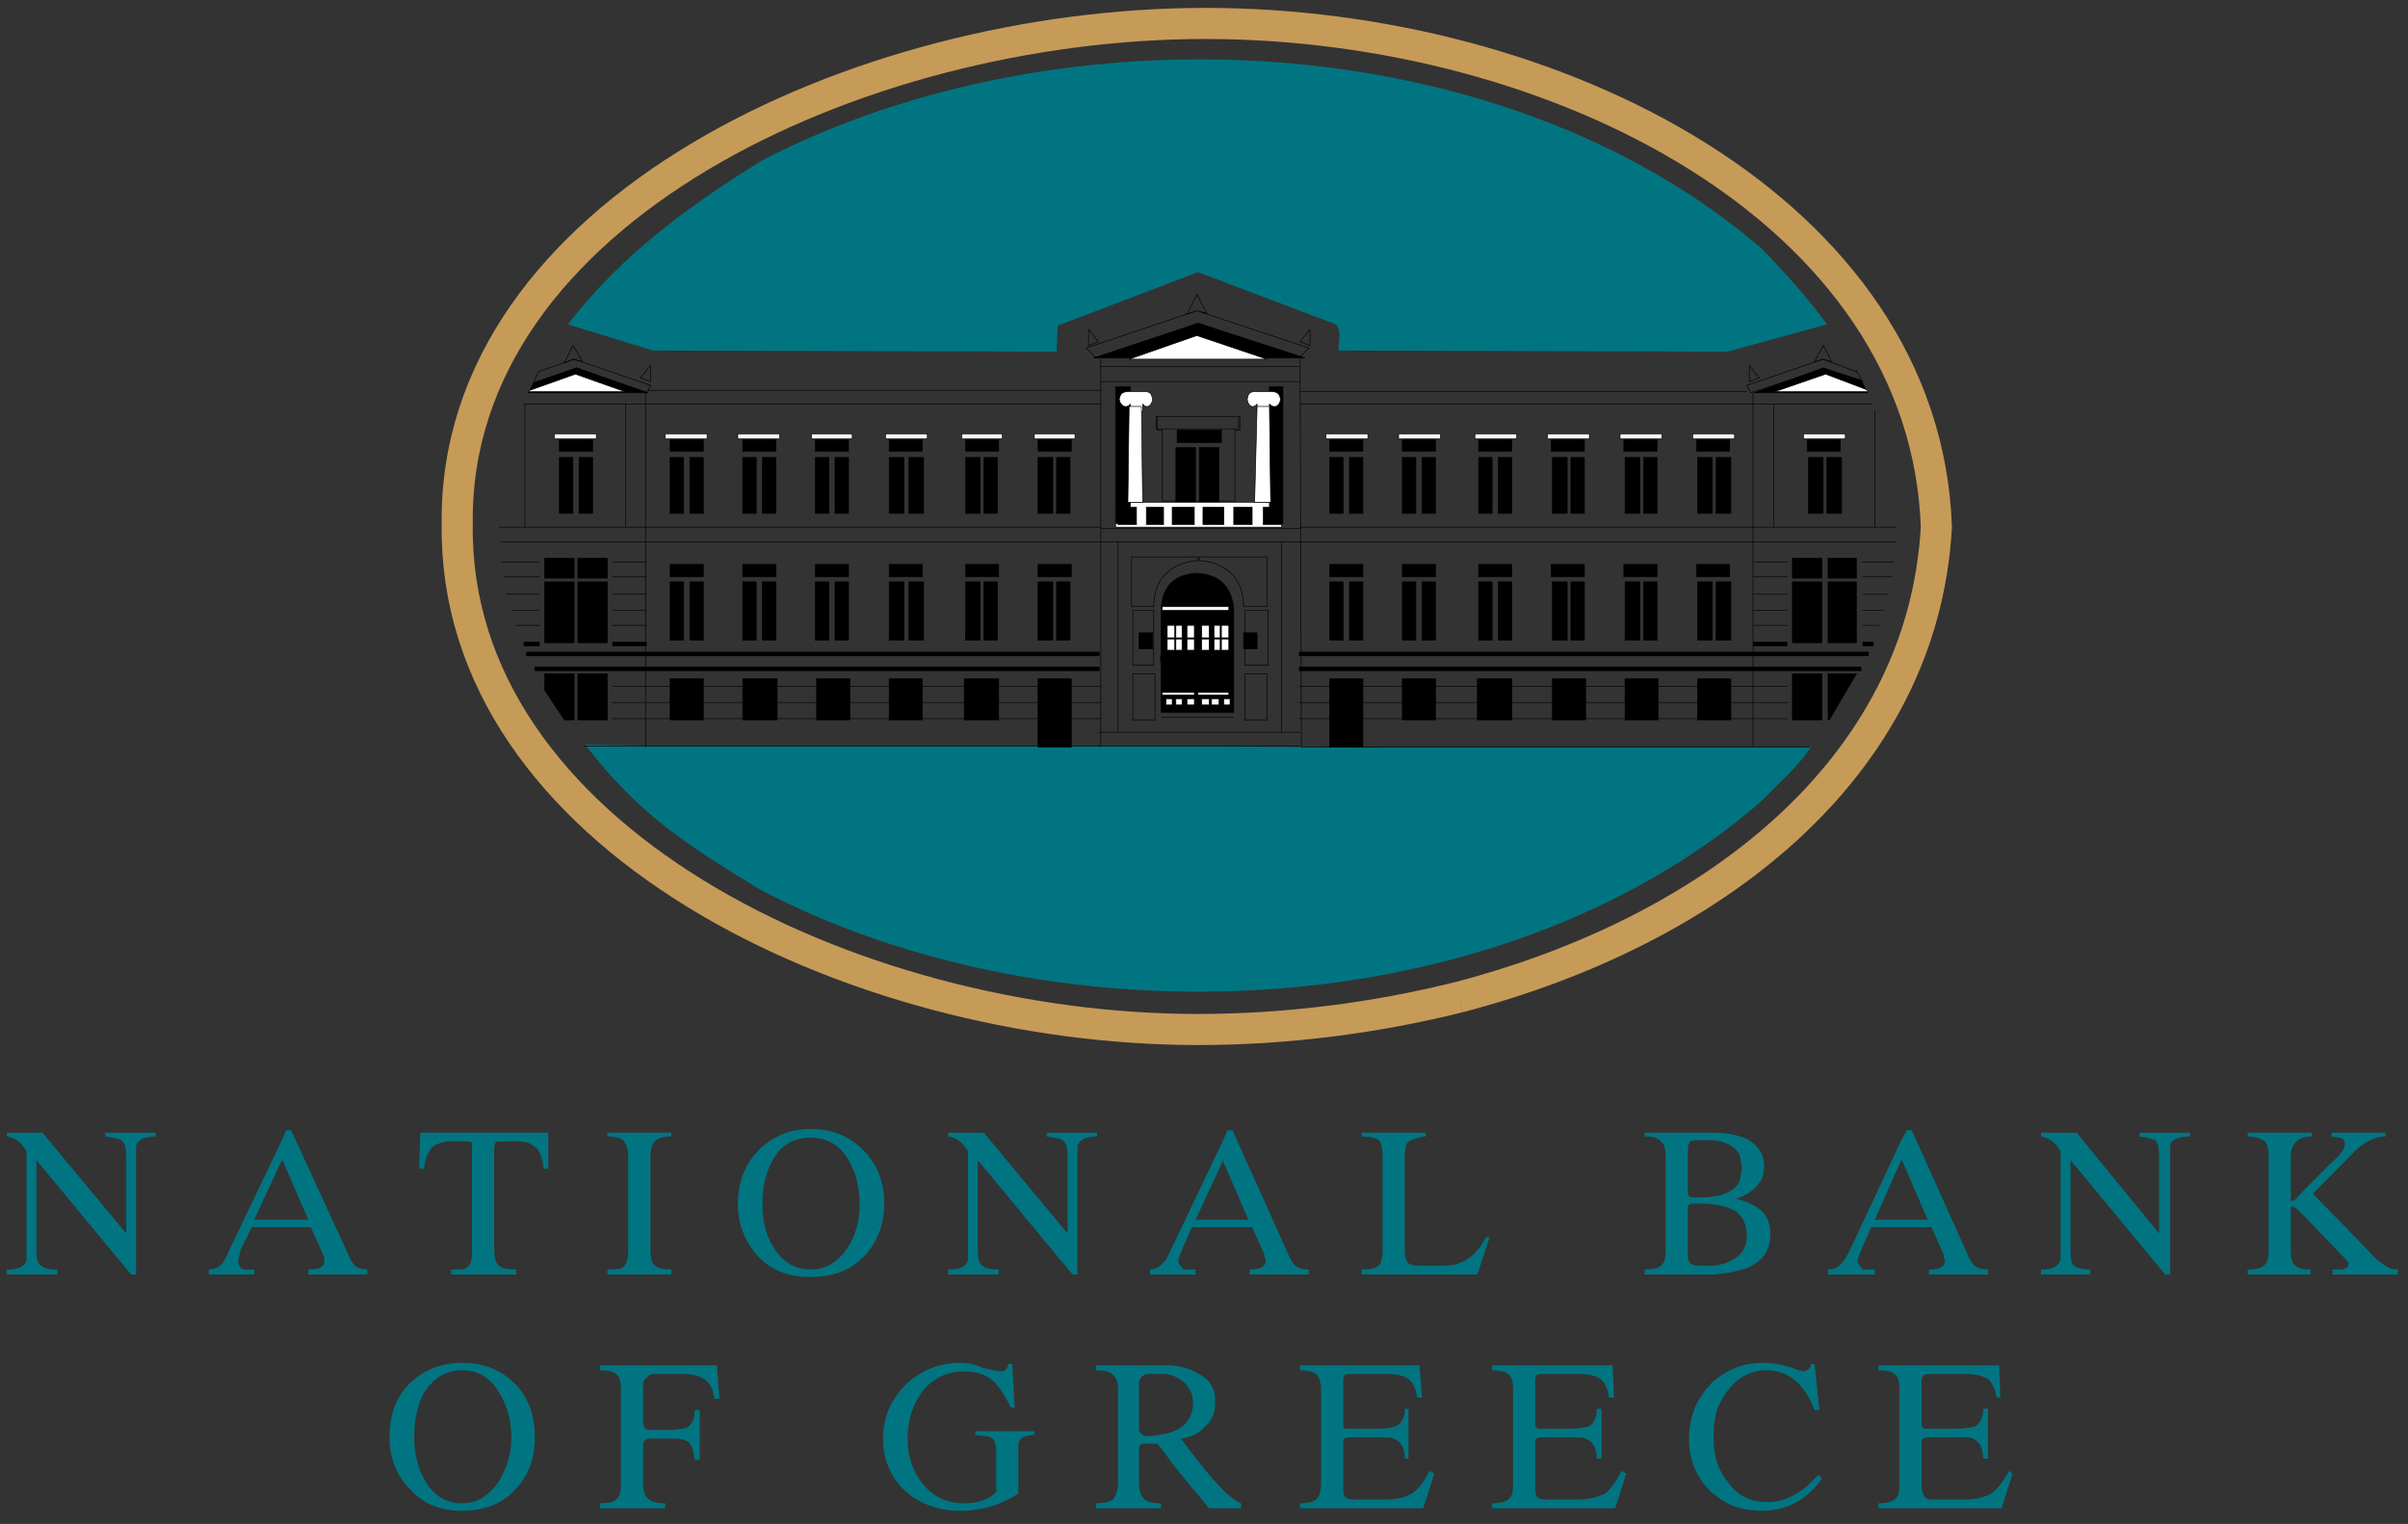 <?xml version="1.0" encoding="utf-8"?>
<!-- Generator: Adobe Illustrator 12.0.0, SVG Export Plug-In  -->
<!DOCTYPE svg PUBLIC "-//W3C//DTD SVG 1.1//EN" "http://www.w3.org/Graphics/SVG/1.1/DTD/svg11.dtd">
<svg  version="1.1" xmlns="http://www.w3.org/2000/svg" xmlns:xlink="http://www.w3.org/1999/xlink" xmlns:a="http://ns.adobe.com/AdobeSVGViewerExtensions/3.0/"
	 width="177" height="112" viewBox="-0.504 -0.58 177 112" enable-background="new -0.504 -0.58 177 112" xml:space="preserve">
<rect x="-0.504" y="-0.58" width="177" height="112" fill="#333333" stroke="none"/>
<defs>
</defs>
<path fill="none" stroke="#C69B58" stroke-width="2.285" stroke-miterlimit="2.613" d="M106.733,72.708
	c-6.241,1.553-12.754,2.375-19.176,2.375c-25.598,0-54.814-14.258-54.452-37.198C32.834,15.035,62.502,1.143,88.1,1.143
	c25.689,0,52.915,13.709,53.729,37.016C140.834,55.981,125.275,67.862,106.733,72.708"/>
<path fill-rule="evenodd" clip-rule="evenodd" fill="#007581" d="M139.206,110.27V99.76h7.235l0.091,2.377h-0.271
	c-0.091-0.641-0.361-1.098-0.633-1.371c-0.362-0.184-0.814-0.365-1.538-0.365h-2.895c-0.271,0-0.452,0.182-0.452,0.457v3.107
	c0,0.182,0,0.273,0.091,0.365c0,0.092,0.181,0.092,0.361,0.092h2.08c0.634,0,1.176-0.092,1.448-0.184
	c0.361-0.273,0.542-0.641,0.542-1.279h0.362v3.656h-0.362c0-0.914-0.361-1.371-0.995-1.555h-0.995h-1.989
	c-0.362,0-0.543,0.092-0.543,0.273v3.291c0,0.365,0.091,0.549,0.181,0.73c0.091,0.184,0.271,0.275,0.543,0.275h2.442
	c0.814,0,1.537-0.184,1.99-0.457c0.452-0.365,0.904-0.914,1.266-1.645l0.271,0.182l-0.813,2.559H139.206L139.206,110.27z
	 M139.206,89.616v-0.549h1.989l-1.899-4.387l-0.09,0.09v-1.461l0.451-0.822h0.362l4.07,9.047c0.181,0.457,0.361,0.732,0.543,0.914
	c0.271,0.184,0.543,0.275,0.995,0.275v0.365h-4.342v-0.365c0.724,0,1.176-0.184,1.176-0.641c0-0.092-0.091-0.182-0.091-0.273
	s0-0.184,0-0.184l-0.904-2.01H139.206L139.206,89.616z M160.462,82.944c-0.904,0-1.447,0.273-1.447,0.73v9.414h-0.362l-6.965-8.408
	v6.672c0,0.549,0.091,1.006,0.271,1.096c0.181,0.184,0.634,0.275,1.176,0.275v0.365h-3.617v-0.365c0.813,0,1.266-0.184,1.446-0.732
	V84.04c-0.361-0.639-0.813-1.006-1.446-1.096v-0.275h2.622l6.061,7.404v-5.668c0-0.639-0.09-1.004-0.271-1.188
	c-0.181-0.092-0.542-0.184-1.176-0.273v-0.275h3.709V82.944L160.462,82.944z M175.748,93.088h-4.794v-0.365c0.181,0,0.361,0,0.724,0
	c0.271-0.092,0.452-0.184,0.452-0.365c0-0.184-0.091-0.275-0.271-0.457c-0.09-0.092-0.181-0.184-0.181-0.184l-3.256-3.381
	l-0.271-0.184l-0.271-0.092v3.383c0,0.457,0.091,0.822,0.361,1.004c0.182,0.184,0.543,0.275,1.086,0.275v0.365h-4.613v-0.365
	c0.543,0,0.995-0.092,1.176-0.275c0.271-0.182,0.362-0.547,0.362-1.096v-6.855c0-0.639-0.091-1.006-0.271-1.188
	c-0.271-0.184-0.634-0.365-1.267-0.365v-0.275h4.703v0.275c-0.994,0-1.537,0.547-1.537,1.461v3.291c0.181,0,0.361-0.092,0.543-0.365
	l2.532-2.561c0.181-0.09,0.271-0.273,0.452-0.365c0-0.092,0.091-0.182,0.091-0.182c0.271-0.275,0.361-0.549,0.361-0.732
	c0-0.182-0.09-0.365-0.361-0.457c-0.271,0-0.452-0.09-0.634-0.09v-0.275h3.98v0.275c-0.814,0-1.719,0.457-2.533,1.369l-2.804,2.834
	l4.522,4.662c0.271,0.273,0.543,0.457,0.814,0.639c0.271,0.184,0.543,0.275,0.904,0.275V93.088L175.748,93.088z M139.206,83.309
	v1.461l-1.9,4.297h1.9v0.549h-2.171l-0.724,1.645c-0.182,0.457-0.271,0.73-0.271,0.822c0,0.184,0.09,0.275,0.181,0.365
	c0.091,0.184,0.181,0.275,0.271,0.275c0.271,0,0.452,0,0.813,0v0.365h-3.437v-0.365c0.452,0,0.813-0.184,1.085-0.549
	c0.182-0.184,0.271-0.457,0.452-0.73L139.206,83.309L139.206,83.309z M139.206,99.76v10.51h-1.629v-0.365
	c0.543,0,0.904-0.092,1.176-0.273c0.271-0.184,0.362-0.549,0.362-1.098v-7.037c0-0.549-0.091-0.914-0.362-1.096
	c-0.181-0.184-0.633-0.275-1.176-0.275V99.76H139.206L139.206,99.76z M125.548,109.266v-3.107c0.09,0.822,0.452,1.553,0.904,2.102
	c0.724,1.096,1.718,1.553,2.984,1.553s2.533-0.639,3.709-2.01l0.271,0.273c-1.086,1.555-2.533,2.377-4.433,2.377
	C127.628,110.454,126.452,110.088,125.548,109.266L125.548,109.266z M125.548,103.782v-2.924c0.994-0.824,2.17-1.281,3.527-1.281
	c0.813,0,1.719,0.184,2.623,0.549c0.181,0,0.271,0.092,0.361,0.092l0.271-0.092c0.091-0.092,0.181-0.092,0.181-0.182
	c0.091,0,0.091-0.092,0.091-0.275h0.271l0.361,3.383h-0.361c-0.724-1.92-1.899-2.926-3.527-2.926c-1.177,0-2.171,0.549-2.895,1.555
	C126,102.319,125.638,102.959,125.548,103.782L125.548,103.782z M125.548,93.088v-0.641c1.537-0.273,2.352-1.004,2.352-2.193
	c0-0.914-0.362-1.553-0.995-1.918c-0.452-0.184-0.904-0.367-1.356-0.367v-0.639c0.271,0,0.542-0.092,0.724-0.184
	c0.723-0.273,1.176-0.73,1.176-1.371l0.09-0.547l-0.09-0.459c0-0.639-0.453-1.096-1.176-1.369c-0.182-0.092-0.453-0.092-0.724-0.184
	v-0.549c0.904,0,1.718,0.184,2.352,0.457c0.813,0.457,1.267,1.098,1.267,2.012c0,0.639-0.182,1.096-0.634,1.553
	c-0.362,0.365-0.814,0.641-1.447,0.822c0.724,0.184,1.356,0.457,1.809,0.824c0.543,0.455,0.724,1.096,0.724,1.736
	c0,1.188-0.451,1.918-1.537,2.467C127.447,92.813,126.542,92.997,125.548,93.088L125.548,93.088z M125.548,82.668v0.549
	c-0.362,0-0.724,0-1.176,0c-0.272,0-0.453,0-0.634,0.092c-0.091,0.092-0.181,0.273-0.181,0.639v3.107
	c0,0.184,0.09,0.367,0.361,0.367h0.453c0.452,0,0.813,0,1.176-0.092v0.639c-0.272-0.09-0.634-0.09-0.905-0.09H124.1
	c-0.181,0-0.361,0-0.361,0c-0.091,0.09-0.181,0.182-0.181,0.273v3.564c0,0.549,0.271,0.73,0.904,0.73c0.362,0,0.724,0,1.086,0v0.641
	c-0.182,0-0.272,0-0.453,0h-4.703v-0.365c0.543,0,0.995-0.092,1.176-0.275c0.271-0.182,0.362-0.547,0.362-1.096v-6.947
	c0-0.547-0.091-0.914-0.362-1.096c-0.181-0.275-0.633-0.365-1.176-0.365v-0.275h4.975C125.366,82.668,125.457,82.668,125.548,82.668
	L125.548,82.668z M125.548,100.858v2.924c-0.091,0.365-0.091,0.73-0.091,1.188s0,0.822,0.091,1.189v3.107
	c-0.182-0.092-0.272-0.184-0.362-0.275c-0.995-1.006-1.538-2.285-1.538-3.838c0-1.555,0.543-2.926,1.538-3.93
	C125.275,101.04,125.457,100.948,125.548,100.858L125.548,100.858z M89.366,110.27v-1.369c0.543,0.547,1.086,0.912,1.357,1.004
	v0.365H89.366L89.366,110.27z M89.366,89.616v-0.549h1.899l-1.899-4.387v0.09v-1.461l0.362-0.822h0.361l4.07,9.047
	c0.182,0.457,0.362,0.732,0.543,0.914c0.271,0.184,0.543,0.275,0.995,0.275v0.365h-4.342v-0.365c0.724,0,1.176-0.184,1.176-0.641
	c0-0.092,0-0.182-0.091-0.273c0-0.092,0-0.184,0-0.184l-0.904-2.01H89.366L89.366,89.616z M108.995,90.346l-0.905,2.742h-8.502
	v-0.365c0.904,0,1.356-0.184,1.447-0.641c0-0.092,0.09-0.273,0.09-0.549v-7.129c0-0.547-0.09-1.004-0.271-1.188
	c-0.271-0.184-0.633-0.273-1.266-0.273v-0.275h4.703v0.275c-0.271,0-0.543,0.09-0.813,0.182c-0.362,0.092-0.634,0.275-0.634,0.549
	c-0.09,0.273-0.09,0.549-0.09,0.73v7.039c0,0.365,0.09,0.639,0.271,0.822c0.091,0.092,0.362,0.182,0.814,0.182h1.809
	c1.357,0,2.353-0.73,3.076-2.102H108.995L108.995,90.346z M104.924,107.711l-0.813,2.559h-9.045v-0.365
	c0.542,0,0.904-0.092,1.176-0.273c0.181-0.184,0.361-0.549,0.361-1.098v-7.037c0-0.549-0.181-0.914-0.361-1.096
	c-0.271-0.184-0.634-0.275-1.176-0.275V99.76h8.773l0.181,2.377h-0.361c-0.091-0.641-0.271-1.098-0.634-1.371
	c-0.271-0.184-0.813-0.365-1.447-0.365h-2.984c-0.271,0-0.362,0.182-0.362,0.457v3.107c0,0.182,0,0.273,0,0.365
	c0.091,0.092,0.182,0.092,0.362,0.092h2.171c0.633,0,1.085-0.092,1.356-0.184c0.452-0.273,0.634-0.641,0.634-1.279h0.271v3.656
	h-0.271c0-0.914-0.362-1.371-1.086-1.555h-0.904h-2.08c-0.271,0-0.453,0.092-0.453,0.273v3.291c0,0.365,0,0.549,0.091,0.73
	c0.091,0.184,0.271,0.275,0.633,0.275h2.442c0.814,0,1.447-0.184,1.899-0.457c0.543-0.365,0.905-0.914,1.267-1.645L104.924,107.711
	L104.924,107.711z M119.035,107.711l-0.814,2.559h-9.045v-0.365c0.542,0,0.904-0.092,1.176-0.273
	c0.271-0.184,0.361-0.549,0.361-1.098v-7.037c0-0.549-0.09-0.914-0.361-1.096c-0.181-0.184-0.634-0.275-1.176-0.275V99.76h8.864
	l0.09,2.377h-0.361c-0.091-0.641-0.271-1.098-0.633-1.371c-0.271-0.184-0.814-0.365-1.448-0.365h-2.984
	c-0.271,0-0.361,0.182-0.361,0.457v3.107c0,0.182,0,0.273,0.09,0.365c0,0.092,0.091,0.092,0.271,0.092h2.171
	c0.633,0,1.085-0.092,1.447-0.184c0.362-0.273,0.543-0.641,0.543-1.279h0.361v3.656h-0.361c0-0.914-0.362-1.371-1.086-1.555h-0.904
	h-2.08c-0.271,0-0.452,0.092-0.452,0.273v3.291c0,0.365,0,0.549,0.09,0.73c0.091,0.184,0.362,0.275,0.634,0.275h2.441
	c0.814,0,1.447-0.184,1.99-0.457c0.452-0.365,0.814-0.914,1.176-1.645L119.035,107.711L119.035,107.711z M89.366,83.309v1.461
	l-1.99,4.297h1.99v0.549h-2.261l-0.724,1.645c-0.181,0.457-0.271,0.73-0.271,0.822c0,0.184,0.09,0.275,0.181,0.365
	c0.091,0.184,0.181,0.275,0.271,0.275c0.271,0,0.543,0,0.814,0v0.365h-2.17v-1.098c0.09-0.182,0.181-0.365,0.271-0.547
	L89.366,83.309L89.366,83.309z M89.366,108.901v1.369h-0.994c-0.724-0.914-1.629-1.918-2.624-3.197
	c-0.09-0.092-0.271-0.367-0.542-0.732v-1.553c1.266-0.275,1.99-1.098,1.99-2.285c0-0.641-0.271-1.098-0.724-1.555
	c-0.362-0.273-0.724-0.457-1.266-0.547V99.76h0.09c0.904,0,1.718,0.273,2.352,0.641c0.814,0.457,1.176,1.096,1.176,2.01
	c0,0.73-0.182,1.371-0.724,1.828c-0.452,0.549-1.085,0.822-1.809,0.914c0.271,0.365,0.724,0.914,1.267,1.645
	C88.281,107.711,88.824,108.352,89.366,108.901L89.366,108.901z M85.206,91.991v1.098H84.03v-0.365c0.361,0,0.723-0.184,0.995-0.549
	C85.115,92.083,85.115,92.083,85.206,91.991L85.206,91.991z M85.206,99.76v0.641c-0.091,0-0.181,0-0.272,0h-0.995
	c-0.452,0-0.724,0.273-0.724,0.822v3.381c0,0,0.09,0.092,0.181,0.184c0.09,0.092,0.181,0.182,0.271,0.182
	c0.543,0,1.085-0.09,1.538-0.182v1.553c-0.181-0.273-0.453-0.549-0.633-0.822h-0.905c-0.271,0-0.452,0.092-0.452,0.365v2.561
	c0,0.547,0.181,1.004,0.452,1.188c0.181,0.182,0.543,0.273,1.176,0.273v0.365H80.05v-0.365c0.543,0,0.995-0.092,1.267-0.273
	c0.181-0.275,0.362-0.641,0.362-1.188v-7.039c0-0.457-0.181-0.822-0.452-1.004c-0.181-0.184-0.633-0.275-1.176-0.275V99.76H85.206
	L85.206,99.76z M59.065,93.27v-0.547c1.176,0,1.99-0.549,2.713-1.555c0.633-1.006,0.904-2.01,0.904-3.199
	c0-1.279-0.271-2.375-0.814-3.289c-0.633-1.098-1.538-1.646-2.804-1.646v-0.639c1.628,0,2.895,0.549,3.889,1.553
	c0.995,1.006,1.538,2.285,1.538,3.932c0,1.553-0.542,2.924-1.538,3.93C61.96,92.813,60.693,93.27,59.065,93.27L59.065,93.27z
	 M80.14,82.944c-0.904,0-1.356,0.273-1.447,0.73v9.414h-0.362l-6.965-8.408v6.672c0,0.549,0.09,1.006,0.362,1.096
	c0.181,0.184,0.542,0.275,1.176,0.275v0.365h-3.708v-0.365c0.814,0,1.356-0.184,1.447-0.732V84.04
	c-0.362-0.639-0.814-1.006-1.447-1.096v-0.275h2.623l6.151,7.404v-5.668c0-0.639-0.091-1.004-0.362-1.188
	c-0.09-0.092-0.543-0.184-1.176-0.273v-0.275h3.708V82.944L80.14,82.944z M75.527,104.879c-0.633,0-1.085,0.182-1.176,0.639v0.641
	v3.016c-1.357,0.914-2.804,1.279-4.251,1.279c-1.538,0-2.894-0.457-3.979-1.371c-1.085-1.006-1.719-2.285-1.719-3.93
	c0-1.646,0.633-2.926,1.719-4.021c1.085-1.006,2.442-1.555,3.979-1.555c0.452,0,0.995,0.092,1.628,0.367
	c0.724,0.182,1.176,0.273,1.356,0.273c0.271,0,0.453-0.184,0.543-0.549h0.271l0.181,3.199h-0.271
	c-0.453-0.914-0.905-1.555-1.267-1.92c-0.633-0.547-1.266-0.73-2.171-0.73c-1.266,0-2.261,0.457-3.075,1.463
	c-0.724,1.004-1.085,2.102-1.085,3.473c0,1.279,0.362,2.377,1.085,3.291c0.814,1.004,1.809,1.461,3.075,1.461
	c0.995,0,1.809-0.273,2.352-0.822v-3.291c0-0.09-0.091-0.182-0.091-0.273c0-0.273-0.181-0.457-0.542-0.549c0,0-0.362,0-0.905-0.09
	v-0.275h4.342V104.879L75.527,104.879z M59.065,82.395v0.639c-1.176,0-2.081,0.457-2.714,1.555c-0.542,0.914-0.814,2.01-0.814,3.291
	c0,1.279,0.271,2.375,0.814,3.197c0.633,1.098,1.628,1.646,2.714,1.646v0.547c-1.538,0-2.804-0.457-3.799-1.461
	c-0.995-1.098-1.538-2.377-1.538-3.93c0-1.555,0.543-2.926,1.538-3.932C56.261,82.944,57.527,82.395,59.065,82.395L59.065,82.395z
	 M33.467,110.454v-0.549c1.085,0,1.99-0.549,2.714-1.645c0.542-0.914,0.904-1.92,0.904-3.107c0-1.279-0.271-2.377-0.904-3.383
	c-0.633-1.096-1.538-1.645-2.714-1.645v-0.549c1.628,0,2.895,0.549,3.89,1.555c0.995,1.006,1.447,2.285,1.447,3.93
	c0,1.555-0.452,2.834-1.447,3.84C36.362,109.997,35.005,110.454,33.467,110.454L33.467,110.454z M33.467,93.088v-0.365
	c0.362-0.092,0.542-0.275,0.633-0.549c0.09-0.184,0.09-0.549,0.09-1.006v-7.494c0-0.184,0-0.273,0-0.273
	c-0.09-0.092-0.181-0.092-0.362-0.092h-0.362v-0.641h6.332v2.65h-0.362c0-0.549-0.181-1.096-0.452-1.461
	c-0.362-0.367-0.814-0.549-1.357-0.549h-1.266c-0.271,0-0.453,0-0.453,0.092c0,0.09-0.09,0.182-0.09,0.365v7.311
	c0,0.732,0.09,1.189,0.362,1.371c0.181,0.184,0.542,0.275,1.266,0.275v0.365H33.467L33.467,93.088z M48.844,93.088h-4.704v-0.365
	c0.543,0,0.995,0,1.176-0.184c0.181-0.182,0.362-0.549,0.362-1.188v-6.947c0-0.547-0.181-0.914-0.362-1.188
	c-0.271-0.184-0.633-0.273-1.176-0.273v-0.275h4.704v0.275c-0.724,0-1.176,0.182-1.357,0.547c-0.09,0.184-0.181,0.549-0.181,0.914
	v6.947c0,0.549,0.091,0.914,0.362,1.096c0.181,0.184,0.633,0.275,1.176,0.275V93.088L48.844,93.088z M52.372,102.227H52.01
	c-0.09-0.639-0.271-1.096-0.633-1.369c-0.362-0.275-0.905-0.457-1.628-0.457h-2.17c-0.272,0-0.453,0.09-0.543,0.273
	c-0.181,0.092-0.271,0.273-0.271,0.457v2.834c0,0.365,0.181,0.547,0.542,0.547h1.357c0.633,0,1.085-0.09,1.357-0.182
	c0.362-0.275,0.543-0.641,0.543-1.279h0.361v3.654h-0.361c-0.091-0.639-0.181-1.004-0.362-1.188
	c-0.181-0.273-0.633-0.365-1.266-0.365h-1.719c-0.271,0-0.452,0.182-0.452,0.457v2.924c0,0.549,0.181,0.914,0.452,1.098
	c0.181,0.182,0.633,0.273,1.176,0.273v0.365h-4.794v-0.365c0.633,0,0.995-0.092,1.176-0.273c0.271-0.184,0.362-0.549,0.362-1.098
	v-7.037c0-0.549-0.091-0.914-0.362-1.096c-0.181-0.184-0.633-0.275-1.176-0.275V99.76h8.593L52.372,102.227L52.372,102.227z
	 M33.467,82.668v0.641h-0.181c-0.814-0.092-1.448,0.092-1.809,0.273c-0.453,0.275-0.724,0.914-0.814,1.736h-0.361l0.09-2.65H33.467
	L33.467,82.668z M33.467,92.723v0.365h-0.814v-0.365c0.362,0,0.633,0,0.724,0H33.467L33.467,92.723z M33.467,99.577v0.549
	c-1.176,0-2.08,0.549-2.804,1.645c-0.452,0.824-0.724,1.92-0.724,3.291c0,1.188,0.271,2.285,0.814,3.199
	c0.633,1.096,1.538,1.645,2.713,1.645v0.549c-1.538,0-2.804-0.457-3.799-1.553c-0.995-1.006-1.538-2.285-1.538-3.84
	c0-1.645,0.453-2.924,1.448-3.93C30.573,100.125,31.93,99.577,33.467,99.577L33.467,99.577z M20.171,89.616v-0.549h1.99
	l-1.899-4.387l-0.09,0.09v-1.461l0.362-0.822h0.362l4.161,9.047c0.181,0.457,0.362,0.732,0.543,0.914
	c0.181,0.184,0.542,0.275,0.904,0.275v0.365h-4.342v-0.365c0.814,0,1.176-0.184,1.176-0.641c0-0.092,0-0.182,0-0.273
	c-0.09-0.092-0.09-0.184-0.09-0.184l-0.904-2.01H20.171L20.171,89.616z M10.945,82.944c-0.905,0-1.357,0.273-1.447,0.73v9.414H9.136
	L2.171,84.68v6.672c0,0.549,0.09,1.006,0.362,1.096c0.181,0.184,0.542,0.275,1.176,0.275v0.365H0v-0.365
	c0.814,0,1.357-0.184,1.447-0.732V84.04C1.085,83.401,0.633,83.034,0,82.944v-0.275h2.623l6.151,7.404v-5.668
	c0-0.639-0.09-1.004-0.362-1.188c-0.09-0.092-0.543-0.184-1.176-0.273v-0.275h3.708V82.944L10.945,82.944z M20.171,83.309v1.461
	l-1.99,4.297h1.99v0.549H18l-0.814,1.645c-0.09,0.457-0.181,0.73-0.181,0.822c0,0.184,0,0.275,0.091,0.365
	c0.09,0.184,0.271,0.275,0.361,0.275c0.181,0,0.453,0,0.724,0v0.365h-3.347v-0.365c0.453,0,0.814-0.184,1.086-0.549
	c0.09-0.184,0.271-0.457,0.361-0.73L20.171,83.309L20.171,83.309z"/>
<path fill-rule="evenodd" clip-rule="evenodd" fill="#007581" d="M41.246,23.261l6.241,1.919l29.668,0.091l0.091-1.919l10.312-3.93
	l10.131,3.839c0.452,0.457,0.181,1.371,0.181,1.919l28.583,0.091l7.326-2.011c-0.995-1.462-3.256-4.021-4.794-5.575
	C109.718,1.143,77.427-0.137,55.538,11.196C50.382,14.395,45.226,18.051,41.246,23.261L41.246,23.261z"/>
<path fill-rule="evenodd" clip-rule="evenodd" fill="#007581" d="M42.512,54.153l5.879,0.091h25.508h3.618h10.221l9.316,0.092
	c1.81,0,0.271,0.091,4.252,0h31.296c-0.904,1.371-2.261,2.559-3.799,4.112c-19.176,16.453-51.467,17.824-73.356,6.398
	C50.201,61.647,46.492,59.362,42.512,54.153L42.512,54.153z"/>
<polygon fill-rule="evenodd" clip-rule="evenodd" stroke="#000000" stroke-width="0.045" stroke-miterlimit="2.613" points="
	87.648,32.309 89.096,32.309 89.096,36.97 87.648,36.97 87.648,32.309 "/>
<polygon fill-rule="evenodd" clip-rule="evenodd" stroke="#000000" stroke-width="0.045" stroke-miterlimit="2.613" points="
	85.929,32.309 87.376,32.309 87.376,36.97 85.929,36.97 85.929,32.309 "/>
<polygon fill-rule="evenodd" clip-rule="evenodd" stroke="#000000" stroke-width="0.045" stroke-miterlimit="2.613" points="
	86.02,31.943 89.276,31.943 89.276,31.029 86.02,31.029 86.02,31.943 "/>
<path fill-rule="evenodd" clip-rule="evenodd" stroke="#000000" stroke-width="0.045" stroke-miterlimit="2.613" d="
	M84.844,51.777V44.1c0.181-2.194,1.628-2.468,2.624-2.56c0.995,0.091,2.442,0.366,2.713,2.56v7.677H84.844L84.844,51.777z"/>
<polygon fill-rule="evenodd" clip-rule="evenodd" stroke="#000000" stroke-width="0.045" stroke-miterlimit="2.613" points="
	90.904,45.927 91.899,45.927 91.899,47.115 90.904,47.115 90.904,45.927 "/>
<polygon fill-rule="evenodd" clip-rule="evenodd" stroke="#000000" stroke-width="0.045" stroke-miterlimit="2.613" points="
	83.216,47.115 84.211,47.115 84.211,45.927 83.216,45.927 83.216,47.115 "/>
<line fill="none" stroke="#000000" stroke-width="0.045" stroke-miterlimit="2.613" x1="95.155" y1="38.25" x2="80.412" y2="38.25"/>
<polygon fill-rule="evenodd" clip-rule="evenodd" fill="#FFFFFF" stroke="#000000" stroke-width="0.045" stroke-miterlimit="2.613" points="
	84.934,44.282 89.819,44.282 89.819,44.008 84.934,44.008 84.934,44.282 "/>
<polygon fill-rule="evenodd" clip-rule="evenodd" fill="#FFFFFF" stroke="#000000" stroke-width="0.32" stroke-miterlimit="2.613" points="
	87.558,47.938 89.819,47.938 89.819,47.755 87.558,47.755 87.558,47.938 "/>
<polygon fill-rule="evenodd" clip-rule="evenodd" fill="#FFFFFF" stroke="#000000" stroke-width="0.045" stroke-miterlimit="2.613" points="
	87.558,50.497 89.819,50.497 89.819,50.314 87.558,50.314 87.558,50.497 "/>
<polygon fill-rule="evenodd" clip-rule="evenodd" fill="#FFFFFF" stroke="#000000" stroke-width="0.32" stroke-miterlimit="2.613" points="
	84.934,47.938 87.286,47.938 87.286,47.755 84.934,47.755 84.934,47.938 "/>
<polygon fill-rule="evenodd" clip-rule="evenodd" fill="#FFFFFF" stroke="#000000" stroke-width="0.045" stroke-miterlimit="2.613" points="
	84.934,50.497 87.286,50.497 87.286,50.314 84.934,50.314 84.934,50.497 "/>
<polygon fill-rule="evenodd" clip-rule="evenodd" fill="#FFFFFF" stroke="#000000" stroke-width="0.045" stroke-miterlimit="2.613" points="
	89.276,46.293 89.819,46.293 89.819,45.379 89.276,45.379 89.276,46.293 "/>
<polygon fill-rule="evenodd" clip-rule="evenodd" fill="#FFFFFF" stroke="#000000" stroke-width="0.045" stroke-miterlimit="2.613" points="
	86.743,46.293 87.286,46.293 87.286,45.379 86.743,45.379 86.743,46.293 "/>
<polygon fill-rule="evenodd" clip-rule="evenodd" fill="#FFFFFF" stroke="#000000" stroke-width="0.045" stroke-miterlimit="2.613" points="
	88.733,46.293 89.186,46.293 89.186,45.379 88.733,45.379 88.733,46.293 "/>
<polygon fill-rule="evenodd" clip-rule="evenodd" fill="#FFFFFF" stroke="#000000" stroke-width="0.045" stroke-miterlimit="2.613" points="
	85.929,46.293 86.382,46.293 86.382,45.379 85.929,45.379 85.929,46.293 "/>
<polygon fill-rule="evenodd" clip-rule="evenodd" fill="#FFFFFF" stroke="#000000" stroke-width="0.045" stroke-miterlimit="2.613" points="
	87.829,46.293 88.372,46.293 88.372,45.379 87.829,45.379 87.829,46.293 "/>
<polygon fill-rule="evenodd" clip-rule="evenodd" fill="#FFFFFF" stroke="#000000" stroke-width="0.045" stroke-miterlimit="2.613" points="
	85.296,46.293 85.839,46.293 85.839,45.379 85.296,45.379 85.296,46.293 "/>
<polygon fill-rule="evenodd" clip-rule="evenodd" fill="#FFFFFF" stroke="#000000" stroke-width="0.045" stroke-miterlimit="2.613" points="
	89.276,47.207 89.819,47.207 89.819,46.384 89.276,46.384 89.276,47.207 "/>
<polygon fill-rule="evenodd" clip-rule="evenodd" fill="#FFFFFF" stroke="#000000" stroke-width="0.045" stroke-miterlimit="2.613" points="
	86.743,47.207 87.286,47.207 87.286,46.384 86.743,46.384 86.743,47.207 "/>
<polygon fill-rule="evenodd" clip-rule="evenodd" fill="#FFFFFF" stroke="#000000" stroke-width="0.045" stroke-miterlimit="2.613" points="
	88.733,47.207 89.186,47.207 89.186,46.384 88.733,46.384 88.733,47.207 "/>
<polygon fill-rule="evenodd" clip-rule="evenodd" fill="#FFFFFF" stroke="#000000" stroke-width="0.045" stroke-miterlimit="2.613" points="
	85.929,47.207 86.382,47.207 86.382,46.384 85.929,46.384 85.929,47.207 "/>
<polygon fill-rule="evenodd" clip-rule="evenodd" fill="#FFFFFF" stroke="#000000" stroke-width="0.045" stroke-miterlimit="2.613" points="
	87.829,47.207 88.372,47.207 88.372,46.384 87.829,46.384 87.829,47.207 "/>
<polygon fill-rule="evenodd" clip-rule="evenodd" fill="#FFFFFF" stroke="#000000" stroke-width="0.045" stroke-miterlimit="2.613" points="
	85.296,47.207 85.839,47.207 85.839,46.384 85.296,46.384 85.296,47.207 "/>
<polygon fill-rule="evenodd" clip-rule="evenodd" fill="#FFFFFF" stroke="#000000" stroke-width="0.045" stroke-miterlimit="2.613" points="
	89.457,51.229 89.909,51.229 89.909,50.771 89.457,50.771 89.457,51.229 "/>
<polygon fill-rule="evenodd" clip-rule="evenodd" fill="#FFFFFF" stroke="#000000" stroke-width="0.045" stroke-miterlimit="2.613" points="
	86.743,51.229 87.286,51.229 87.286,50.771 86.743,50.771 86.743,51.229 "/>
<polygon fill-rule="evenodd" clip-rule="evenodd" fill="#FFFFFF" stroke="#000000" stroke-width="0.045" stroke-miterlimit="2.613" points="
	88.553,51.229 89.096,51.229 89.096,50.771 88.553,50.771 88.553,51.229 "/>
<polygon fill-rule="evenodd" clip-rule="evenodd" fill="#FFFFFF" stroke="#000000" stroke-width="0.045" stroke-miterlimit="2.613" points="
	85.929,51.229 86.382,51.229 86.382,50.771 85.929,50.771 85.929,51.229 "/>
<polygon fill-rule="evenodd" clip-rule="evenodd" fill="#FFFFFF" stroke="#000000" stroke-width="0.045" stroke-miterlimit="2.613" points="
	87.829,51.229 88.372,51.229 88.372,50.771 87.829,50.771 87.829,51.229 "/>
<polygon fill-rule="evenodd" clip-rule="evenodd" fill="#FFFFFF" stroke="#000000" stroke-width="0.045" stroke-miterlimit="2.613" points="
	85.206,51.229 85.658,51.229 85.658,50.771 85.206,50.771 85.206,51.229 "/>
<polygon fill-rule="evenodd" clip-rule="evenodd" stroke="#000000" stroke-width="0.045" stroke-miterlimit="2.613" points="
	95.427,25.729 87.558,23.169 79.869,25.729 95.427,25.729 "/>
<path fill="none" stroke="#000000" stroke-width="0.045" stroke-miterlimit="2.613" d="M95.698,24.997l-0.724,0.731l-7.507-2.468
	l-7.417,2.468l-0.723-0.731l8.141-2.742L95.698,24.997L95.698,24.997z M95.789,24.814v-1.188l-0.724,0.914L95.789,24.814
	L95.789,24.814z M79.507,24.814v-1.188l0.724,0.914L79.507,24.814L79.507,24.814z M87.467,21.067l0.724,1.371l-0.724-0.183
	l-0.724,0.274L87.467,21.067L87.467,21.067z"/>
<polygon fill-rule="evenodd" clip-rule="evenodd" fill="#FFFFFF" stroke="#000000" stroke-width="0.045" stroke-miterlimit="2.613" points="
	92.623,25.82 87.467,24.083 82.492,25.82 92.623,25.82 "/>
<path fill="none" stroke="#000000" stroke-width="0.045" stroke-miterlimit="2.613" d="M135.949,26.643l0.452,0.823l-2.895-0.915
	l-5.337,1.737l-0.271-0.548l5.607-1.919l2.442,0.914V26.643L135.949,26.643z M39.075,26.734l-0.362,0.823l3.166-1.097l5.156,1.828
	l0.271-0.548l-5.608-1.919L39.075,26.734L39.075,26.734z"/>
<polygon fill-rule="evenodd" clip-rule="evenodd" stroke="#000000" stroke-width="0.045" stroke-miterlimit="2.613" points="
	136.582,27.922 136.312,27.374 133.507,26.46 128.441,28.288 136.764,28.288 136.582,27.922 "/>
<polygon fill-rule="evenodd" clip-rule="evenodd" stroke="#000000" stroke-width="0.045" stroke-miterlimit="2.613" points="
	38.352,28.288 38.713,27.557 41.879,26.46 47.125,28.288 38.352,28.288 "/>
<polygon fill-rule="evenodd" clip-rule="evenodd" fill="#FFFFFF" stroke="#000000" stroke-width="0.045" stroke-miterlimit="2.613" points="
	136.764,28.105 136.582,28.013 133.688,26.917 129.979,28.196 136.764,28.196 136.764,28.105 "/>
<polygon fill-rule="evenodd" clip-rule="evenodd" fill="#FFFFFF" stroke="#000000" stroke-width="0.045" stroke-miterlimit="2.613" points="
	38.352,28.196 38.442,28.105 41.789,26.917 45.407,28.196 38.352,28.196 38.352,28.196 "/>
<path fill="none" stroke="#000000" stroke-width="0.045" stroke-miterlimit="2.613" d="M128.08,27.465v-1.188l0.724,0.914
	L128.08,27.465L128.08,27.465z M47.306,27.465v-1.188l-0.723,0.914L47.306,27.465L47.306,27.465z M133.507,24.814l0.634,1.188
	l-0.634-0.183l-0.633,0.183L133.507,24.814L133.507,24.814z M41.608,24.814l-0.633,1.279l0.633-0.274l0.724,0.183L41.608,24.814
	L41.608,24.814z"/>
<polygon fill-rule="evenodd" clip-rule="evenodd" fill="#FFFFFF" stroke="#000000" stroke-width="0.045" stroke-miterlimit="2.613" points="
	132.06,31.669 135.136,31.669 135.136,31.304 132.06,31.304 132.06,31.669 "/>
<polygon fill-rule="evenodd" clip-rule="evenodd" fill="#FFFFFF" stroke="#000000" stroke-width="0.045" stroke-miterlimit="2.613" points="
	123.919,31.669 126.994,31.669 126.994,31.304 123.919,31.304 123.919,31.669 "/>
<polygon fill-rule="evenodd" clip-rule="evenodd" fill="#FFFFFF" stroke="#000000" stroke-width="0.045" stroke-miterlimit="2.613" points="
	118.582,31.669 121.658,31.669 121.658,31.304 118.582,31.304 118.582,31.669 "/>
<polygon fill-rule="evenodd" clip-rule="evenodd" fill="#FFFFFF" stroke="#000000" stroke-width="0.045" stroke-miterlimit="2.613" points="
	113.246,31.669 116.321,31.669 116.321,31.304 113.246,31.304 113.246,31.669 "/>
<polygon fill-rule="evenodd" clip-rule="evenodd" fill="#FFFFFF" stroke="#000000" stroke-width="0.045" stroke-miterlimit="2.613" points="
	107.909,31.669 110.984,31.669 110.984,31.304 107.909,31.304 107.909,31.669 "/>
<polygon fill-rule="evenodd" clip-rule="evenodd" fill="#FFFFFF" stroke="#000000" stroke-width="0.045" stroke-miterlimit="2.613" points="
	102.302,31.669 105.377,31.669 105.377,31.304 102.302,31.304 102.302,31.669 "/>
<polygon fill-rule="evenodd" clip-rule="evenodd" fill="#FFFFFF" stroke="#000000" stroke-width="0.045" stroke-miterlimit="2.613" points="
	96.965,31.669 100.04,31.669 100.04,31.304 96.965,31.304 96.965,31.669 "/>
<polygon fill-rule="evenodd" clip-rule="evenodd" fill="#FFFFFF" stroke="#000000" stroke-width="0.045" stroke-miterlimit="2.613" points="
	40.251,31.304 43.327,31.304 43.327,31.669 40.251,31.669 40.251,31.304 "/>
<polygon fill-rule="evenodd" clip-rule="evenodd" fill="#FFFFFF" stroke="#000000" stroke-width="0.045" stroke-miterlimit="2.613" points="
	48.392,31.304 51.467,31.304 51.467,31.669 48.392,31.669 48.392,31.304 "/>
<polygon fill-rule="evenodd" clip-rule="evenodd" fill="#FFFFFF" stroke="#000000" stroke-width="0.045" stroke-miterlimit="2.613" points="
	53.729,31.304 56.804,31.304 56.804,31.669 53.729,31.669 53.729,31.304 "/>
<polygon fill-rule="evenodd" clip-rule="evenodd" fill="#FFFFFF" stroke="#000000" stroke-width="0.045" stroke-miterlimit="2.613" points="
	59.156,31.304 62.141,31.304 62.141,31.669 59.156,31.669 59.156,31.304 "/>
<polygon fill-rule="evenodd" clip-rule="evenodd" fill="#FFFFFF" stroke="#000000" stroke-width="0.045" stroke-miterlimit="2.613" points="
	64.583,31.304 67.658,31.304 67.658,31.669 64.583,31.669 64.583,31.304 "/>
<polygon fill-rule="evenodd" clip-rule="evenodd" fill="#FFFFFF" stroke="#000000" stroke-width="0.045" stroke-miterlimit="2.613" points="
	70.191,31.304 73.176,31.304 73.176,31.669 70.191,31.669 70.191,31.304 "/>
<polygon fill-rule="evenodd" clip-rule="evenodd" fill="#FFFFFF" stroke="#000000" stroke-width="0.045" stroke-miterlimit="2.613" points="
	75.527,31.304 78.512,31.304 78.512,31.669 75.527,31.669 75.527,31.304 "/>
<path fill="none" stroke="#000000" stroke-width="0.045" stroke-miterlimit="2.613" d="M137.306,29.567v8.592 M129.889,29.11
	v9.049 M38.081,29.11v9.049 M45.497,29.11v9.049 M138.844,38.159H95.065"/>
<line fill="none" stroke="#000000" stroke-width="0.32" stroke-miterlimit="2.613" x1="136.854" y1="47.481" x2="94.975" y2="47.481"/>
<line fill="none" stroke="#000000" stroke-width="0.045" stroke-miterlimit="2.613" x1="36.181" y1="38.159" x2="80.412" y2="38.159"/>
<line fill="none" stroke="#000000" stroke-width="0.32" stroke-miterlimit="2.613" x1="38.171" y1="47.481" x2="80.321" y2="47.481"/>
<path fill="none" stroke="#000000" stroke-width="0.045" stroke-miterlimit="2.613" d="M137.125,29.11h-42.06 M138.844,39.255
	H94.975"/>
<line fill="none" stroke="#000000" stroke-width="0.32" stroke-miterlimit="2.613" x1="136.312" y1="48.578" x2="94.975" y2="48.578"/>
<path fill="none" stroke="#000000" stroke-width="0.045" stroke-miterlimit="2.613" d="M37.99,29.11h42.422 M36.271,39.255h44.05"
	/>
<line fill="none" stroke="#000000" stroke-width="0.32" stroke-miterlimit="2.613" x1="38.804" y1="48.578" x2="80.321" y2="48.578"/>
<path fill="none" stroke="#000000" stroke-width="0.045" stroke-miterlimit="2.613" d="M130.884,51.045H94.975 M128.352,28.196
	v26.14 M138.753,40.718h-2.352 M130.884,40.718h-2.532 M138.572,41.814h-2.171 M130.884,41.814h-2.532 M138.301,43.094h-1.899
	 M130.884,43.094h-2.532 M138.029,44.282h-1.628 M130.884,44.282h-2.532 M137.668,45.379h-1.267 M130.884,45.379h-2.532"/>
<path fill="none" stroke="#000000" stroke-width="0.32" stroke-miterlimit="2.613" d="M137.216,46.75h-0.814 M130.884,46.75
	h-2.532"/>
<path fill="none" stroke="#000000" stroke-width="0.045" stroke-miterlimit="2.613" d="M130.884,49.857H94.975 M130.884,52.234
	H94.975 M132.512,54.336H95.155l-0.09-26.14h32.834 M44.502,51.045h35.91 M46.945,28.196v26.14 M36.362,40.718h2.804 M44.502,40.718
	h2.533 M36.542,41.814h2.624 M44.502,41.814h2.533 M36.724,43.094h2.442 M44.502,43.094h2.533 M37.085,44.282h2.081 M44.502,44.282
	h2.533 M37.447,45.379h1.719 M44.502,45.379h2.533"/>
<path fill="none" stroke="#000000" stroke-width="0.32" stroke-miterlimit="2.613" d="M37.99,46.75h1.176 M44.502,46.75h2.533"/>
<path fill="none" stroke="#000000" stroke-width="0.045" stroke-miterlimit="2.613" d="M44.502,49.857h35.91 M44.502,52.234h35.91
	 M42.422,54.244h37.99V28.105H47.125"/>
<polygon fill-rule="evenodd" clip-rule="evenodd" stroke="#000000" stroke-width="0.045" stroke-miterlimit="2.613" points="
	132.422,37.153 133.507,37.153 133.507,33.041 132.422,33.041 132.422,37.153 "/>
<polygon fill-rule="evenodd" clip-rule="evenodd" stroke="#000000" stroke-width="0.045" stroke-miterlimit="2.613" points="
	124.281,37.153 125.366,37.153 125.366,33.041 124.281,33.041 124.281,37.153 "/>
<polygon fill-rule="evenodd" clip-rule="evenodd" stroke="#000000" stroke-width="0.045" stroke-miterlimit="2.613" points="
	124.281,46.476 125.366,46.476 125.366,42.18 124.281,42.18 124.281,46.476 "/>
<polygon fill-rule="evenodd" clip-rule="evenodd" stroke="#000000" stroke-width="0.045" stroke-miterlimit="2.613" points="
	118.944,46.476 120.029,46.476 120.029,42.18 118.944,42.18 118.944,46.476 "/>
<polygon fill-rule="evenodd" clip-rule="evenodd" stroke="#000000" stroke-width="0.045" stroke-miterlimit="2.613" points="
	113.607,46.476 114.693,46.476 114.693,42.18 113.607,42.18 113.607,46.476 "/>
<polygon fill-rule="evenodd" clip-rule="evenodd" stroke="#000000" stroke-width="0.045" stroke-miterlimit="2.613" points="
	108.181,46.476 109.176,46.476 109.176,42.18 108.181,42.18 108.181,46.476 "/>
<polygon fill-rule="evenodd" clip-rule="evenodd" stroke="#000000" stroke-width="0.045" stroke-miterlimit="2.613" points="
	102.572,46.476 103.567,46.476 103.567,42.18 102.572,42.18 102.572,46.476 "/>
<polygon fill-rule="evenodd" clip-rule="evenodd" stroke="#000000" stroke-width="0.045" stroke-miterlimit="2.613" points="
	97.235,46.476 98.23,46.476 98.23,42.18 97.235,42.18 97.235,46.476 "/>
<polygon fill-rule="evenodd" clip-rule="evenodd" stroke="#000000" stroke-width="0.045" stroke-miterlimit="2.613" points="
	118.944,37.153 120.029,37.153 120.029,33.041 118.944,33.041 118.944,37.153 "/>
<polygon fill-rule="evenodd" clip-rule="evenodd" stroke="#000000" stroke-width="0.045" stroke-miterlimit="2.613" points="
	113.607,37.153 114.693,37.153 114.693,33.041 113.607,33.041 113.607,37.153 "/>
<polygon fill-rule="evenodd" clip-rule="evenodd" stroke="#000000" stroke-width="0.045" stroke-miterlimit="2.613" points="
	108.181,37.153 109.176,37.153 109.176,33.041 108.181,33.041 108.181,37.153 "/>
<polygon fill-rule="evenodd" clip-rule="evenodd" stroke="#000000" stroke-width="0.045" stroke-miterlimit="2.613" points="
	102.572,37.153 103.567,37.153 103.567,33.041 102.572,33.041 102.572,37.153 "/>
<polygon fill-rule="evenodd" clip-rule="evenodd" stroke="#000000" stroke-width="0.045" stroke-miterlimit="2.613" points="
	97.235,37.153 98.23,37.153 98.23,33.041 97.235,33.041 97.235,37.153 "/>
<polygon fill-rule="evenodd" clip-rule="evenodd" stroke="#000000" stroke-width="0.045" stroke-miterlimit="2.613" points="
	133.778,37.153 134.863,37.153 134.863,33.041 133.778,33.041 133.778,37.153 "/>
<polygon fill-rule="evenodd" clip-rule="evenodd" stroke="#000000" stroke-width="0.045" stroke-miterlimit="2.613" points="
	125.638,37.153 126.724,37.153 126.724,33.041 125.638,33.041 125.638,37.153 "/>
<polygon fill-rule="evenodd" clip-rule="evenodd" stroke="#000000" stroke-width="0.045" stroke-miterlimit="2.613" points="
	125.638,46.476 126.724,46.476 126.724,42.18 125.638,42.18 125.638,46.476 "/>
<polygon fill-rule="evenodd" clip-rule="evenodd" stroke="#000000" stroke-width="0.045" stroke-miterlimit="2.613" points="
	120.301,46.476 121.296,46.476 121.296,42.18 120.301,42.18 120.301,46.476 "/>
<polygon fill-rule="evenodd" clip-rule="evenodd" stroke="#000000" stroke-width="0.045" stroke-miterlimit="2.613" points="
	114.965,46.476 115.959,46.476 115.959,42.18 114.965,42.18 114.965,46.476 "/>
<polygon fill-rule="evenodd" clip-rule="evenodd" stroke="#000000" stroke-width="0.045" stroke-miterlimit="2.613" points="
	109.628,46.476 110.623,46.476 110.623,42.18 109.628,42.18 109.628,46.476 "/>
<polygon fill-rule="evenodd" clip-rule="evenodd" stroke="#000000" stroke-width="0.045" stroke-miterlimit="2.613" points="
	104.02,46.476 105.015,46.476 105.015,42.18 104.02,42.18 104.02,46.476 "/>
<polygon fill-rule="evenodd" clip-rule="evenodd" stroke="#000000" stroke-width="0.045" stroke-miterlimit="2.613" points="
	98.684,46.476 99.678,46.476 99.678,42.18 98.684,42.18 98.684,46.476 "/>
<polygon fill-rule="evenodd" clip-rule="evenodd" stroke="#000000" stroke-width="0.045" stroke-miterlimit="2.613" points="
	120.301,37.153 121.296,37.153 121.296,33.041 120.301,33.041 120.301,37.153 "/>
<polygon fill-rule="evenodd" clip-rule="evenodd" stroke="#000000" stroke-width="0.045" stroke-miterlimit="2.613" points="
	114.965,37.153 115.959,37.153 115.959,33.041 114.965,33.041 114.965,37.153 "/>
<polygon fill-rule="evenodd" clip-rule="evenodd" stroke="#000000" stroke-width="0.045" stroke-miterlimit="2.613" points="
	109.628,37.153 110.623,37.153 110.623,33.041 109.628,33.041 109.628,37.153 "/>
<polygon fill-rule="evenodd" clip-rule="evenodd" stroke="#000000" stroke-width="0.045" stroke-miterlimit="2.613" points="
	104.02,37.153 105.015,37.153 105.015,33.041 104.02,33.041 104.02,37.153 "/>
<polygon fill-rule="evenodd" clip-rule="evenodd" stroke="#000000" stroke-width="0.045" stroke-miterlimit="2.613" points="
	98.684,37.153 99.678,37.153 99.678,33.041 98.684,33.041 98.684,37.153 "/>
<polygon fill-rule="evenodd" clip-rule="evenodd" stroke="#000000" stroke-width="0.045" stroke-miterlimit="2.613" points="
	124.19,40.9 126.633,40.9 126.633,41.814 124.19,41.814 124.19,40.9 "/>
<polygon fill-rule="evenodd" clip-rule="evenodd" stroke="#000000" stroke-width="0.045" stroke-miterlimit="2.613" points="
	124.19,31.761 126.633,31.761 126.633,32.583 124.19,32.583 124.19,31.761 "/>
<polygon fill-rule="evenodd" clip-rule="evenodd" stroke="#000000" stroke-width="0.045" stroke-miterlimit="2.613" points="
	132.331,31.761 134.773,31.761 134.773,32.583 132.331,32.583 132.331,31.761 "/>
<polygon fill-rule="evenodd" clip-rule="evenodd" stroke="#000000" stroke-width="0.045" stroke-miterlimit="2.613" points="
	118.854,40.9 121.296,40.9 121.296,41.814 118.854,41.814 118.854,40.9 "/>
<polygon fill-rule="evenodd" clip-rule="evenodd" stroke="#000000" stroke-width="0.045" stroke-miterlimit="2.613" points="
	118.854,31.761 121.296,31.761 121.296,32.583 118.854,32.583 118.854,31.761 "/>
<polygon fill-rule="evenodd" clip-rule="evenodd" stroke="#000000" stroke-width="0.045" stroke-miterlimit="2.613" points="
	113.518,40.9 115.959,40.9 115.959,41.814 113.518,41.814 113.518,40.9 "/>
<polygon fill-rule="evenodd" clip-rule="evenodd" stroke="#000000" stroke-width="0.045" stroke-miterlimit="2.613" points="
	113.518,31.761 115.959,31.761 115.959,32.583 113.518,32.583 113.518,31.761 "/>
<polygon fill-rule="evenodd" clip-rule="evenodd" stroke="#000000" stroke-width="0.045" stroke-miterlimit="2.613" points="
	108.181,40.9 110.623,40.9 110.623,41.814 108.181,41.814 108.181,40.9 "/>
<polygon fill-rule="evenodd" clip-rule="evenodd" stroke="#000000" stroke-width="0.045" stroke-miterlimit="2.613" points="
	108.181,31.761 110.623,31.761 110.623,32.583 108.181,32.583 108.181,31.761 "/>
<polygon fill-rule="evenodd" clip-rule="evenodd" stroke="#000000" stroke-width="0.045" stroke-miterlimit="2.613" points="
	102.572,40.9 105.015,40.9 105.015,41.814 102.572,41.814 102.572,40.9 "/>
<polygon fill-rule="evenodd" clip-rule="evenodd" stroke="#000000" stroke-width="0.045" stroke-miterlimit="2.613" points="
	102.572,31.761 105.015,31.761 105.015,32.583 102.572,32.583 102.572,31.761 "/>
<polygon fill-rule="evenodd" clip-rule="evenodd" stroke="#000000" stroke-width="0.045" stroke-miterlimit="2.613" points="
	97.235,40.9 99.678,40.9 99.678,41.814 97.235,41.814 97.235,40.9 "/>
<polygon fill-rule="evenodd" clip-rule="evenodd" stroke="#000000" stroke-width="0.045" stroke-miterlimit="2.613" points="
	97.235,31.761 99.678,31.761 99.678,32.583 97.235,32.583 97.235,31.761 "/>
<polygon fill-rule="evenodd" clip-rule="evenodd" stroke="#000000" stroke-width="0.045" stroke-miterlimit="2.613" points="
	133.869,41.906 135.949,41.906 135.949,40.443 133.869,40.443 133.869,41.906 "/>
<polygon fill-rule="evenodd" clip-rule="evenodd" stroke="#000000" stroke-width="0.045" stroke-miterlimit="2.613" points="
	131.246,41.906 133.417,41.906 133.417,40.443 131.246,40.443 131.246,41.906 "/>
<polygon fill-rule="evenodd" clip-rule="evenodd" stroke="#000000" stroke-width="0.045" stroke-miterlimit="2.613" points="
	133.869,46.659 135.949,46.659 135.949,42.18 133.869,42.18 133.869,46.659 "/>
<polygon fill-rule="evenodd" clip-rule="evenodd" stroke="#000000" stroke-width="0.045" stroke-miterlimit="2.613" points="
	131.246,46.659 133.417,46.659 133.417,42.18 131.246,42.18 131.246,46.659 "/>
<polygon fill-rule="evenodd" clip-rule="evenodd" stroke="#000000" stroke-width="0.045" stroke-miterlimit="2.613" points="
	135.949,48.943 133.869,48.943 133.869,52.325 133.959,52.325 135.949,48.943 "/>
<polygon fill-rule="evenodd" clip-rule="evenodd" stroke="#000000" stroke-width="0.045" stroke-miterlimit="2.613" points="
	131.246,52.325 133.417,52.325 133.417,48.943 131.246,48.943 131.246,52.325 "/>
<polygon fill-rule="evenodd" clip-rule="evenodd" stroke="#000000" stroke-width="0.045" stroke-miterlimit="2.613" points="
	124.281,52.325 126.724,52.325 126.724,49.309 124.281,49.309 124.281,52.325 "/>
<polygon fill-rule="evenodd" clip-rule="evenodd" stroke="#000000" stroke-width="0.045" stroke-miterlimit="2.613" points="
	118.944,52.325 121.387,52.325 121.387,49.309 118.944,49.309 118.944,52.325 "/>
<polygon fill-rule="evenodd" clip-rule="evenodd" stroke="#000000" stroke-width="0.045" stroke-miterlimit="2.613" points="
	113.607,52.325 116.05,52.325 116.05,49.309 113.607,49.309 113.607,52.325 "/>
<polygon fill-rule="evenodd" clip-rule="evenodd" stroke="#000000" stroke-width="0.045" stroke-miterlimit="2.613" points="
	108.09,52.325 110.623,52.325 110.623,49.309 108.09,49.309 108.09,52.325 "/>
<polygon fill-rule="evenodd" clip-rule="evenodd" stroke="#000000" stroke-width="0.045" stroke-miterlimit="2.613" points="
	102.572,52.325 105.015,52.325 105.015,49.309 102.572,49.309 102.572,52.325 "/>
<polygon fill-rule="evenodd" clip-rule="evenodd" stroke="#000000" stroke-width="0.045" stroke-miterlimit="2.613" points="
	97.235,54.336 99.678,54.336 99.678,49.309 97.235,49.309 97.235,54.336 "/>
<polygon fill-rule="evenodd" clip-rule="evenodd" stroke="#000000" stroke-width="0.045" stroke-miterlimit="2.613" points="
	42.06,33.041 43.055,33.041 43.055,37.153 42.06,37.153 42.06,33.041 "/>
<polygon fill-rule="evenodd" clip-rule="evenodd" stroke="#000000" stroke-width="0.045" stroke-miterlimit="2.613" points="
	50.201,33.041 51.196,33.041 51.196,37.153 50.201,37.153 50.201,33.041 "/>
<polygon fill-rule="evenodd" clip-rule="evenodd" stroke="#000000" stroke-width="0.045" stroke-miterlimit="2.613" points="
	50.201,42.18 51.196,42.18 51.196,46.476 50.201,46.476 50.201,42.18 "/>
<polygon fill-rule="evenodd" clip-rule="evenodd" stroke="#000000" stroke-width="0.045" stroke-miterlimit="2.613" points="
	55.538,42.18 56.533,42.18 56.533,46.476 55.538,46.476 55.538,42.18 "/>
<polygon fill-rule="evenodd" clip-rule="evenodd" stroke="#000000" stroke-width="0.045" stroke-miterlimit="2.613" points="
	60.874,42.18 61.869,42.18 61.869,46.476 60.874,46.476 60.874,42.18 "/>
<polygon fill-rule="evenodd" clip-rule="evenodd" stroke="#000000" stroke-width="0.045" stroke-miterlimit="2.613" points="
	66.301,42.18 67.387,42.18 67.387,46.476 66.301,46.476 66.301,42.18 "/>
<polygon fill-rule="evenodd" clip-rule="evenodd" stroke="#000000" stroke-width="0.045" stroke-miterlimit="2.613" points="
	71.819,42.18 72.814,42.18 72.814,46.476 71.819,46.476 71.819,42.18 "/>
<polygon fill-rule="evenodd" clip-rule="evenodd" stroke="#000000" stroke-width="0.045" stroke-miterlimit="2.613" points="
	77.155,42.18 78.15,42.18 78.15,46.476 77.155,46.476 77.155,42.18 "/>
<polygon fill-rule="evenodd" clip-rule="evenodd" stroke="#000000" stroke-width="0.045" stroke-miterlimit="2.613" points="
	55.538,33.041 56.533,33.041 56.533,37.153 55.538,37.153 55.538,33.041 "/>
<polygon fill-rule="evenodd" clip-rule="evenodd" stroke="#000000" stroke-width="0.045" stroke-miterlimit="2.613" points="
	60.874,33.041 61.869,33.041 61.869,37.153 60.874,37.153 60.874,33.041 "/>
<polygon fill-rule="evenodd" clip-rule="evenodd" stroke="#000000" stroke-width="0.045" stroke-miterlimit="2.613" points="
	66.301,33.041 67.387,33.041 67.387,37.153 66.301,37.153 66.301,33.041 "/>
<polygon fill-rule="evenodd" clip-rule="evenodd" stroke="#000000" stroke-width="0.045" stroke-miterlimit="2.613" points="
	71.819,33.041 72.814,33.041 72.814,37.153 71.819,37.153 71.819,33.041 "/>
<polygon fill-rule="evenodd" clip-rule="evenodd" stroke="#000000" stroke-width="0.045" stroke-miterlimit="2.613" points="
	77.155,33.041 78.15,33.041 78.15,37.153 77.155,37.153 77.155,33.041 "/>
<polygon fill-rule="evenodd" clip-rule="evenodd" stroke="#000000" stroke-width="0.045" stroke-miterlimit="2.613" points="
	40.613,33.041 41.608,33.041 41.608,37.153 40.613,37.153 40.613,33.041 "/>
<polygon fill-rule="evenodd" clip-rule="evenodd" stroke="#000000" stroke-width="0.045" stroke-miterlimit="2.613" points="
	48.754,33.041 49.749,33.041 49.749,37.153 48.754,37.153 48.754,33.041 "/>
<polygon fill-rule="evenodd" clip-rule="evenodd" stroke="#000000" stroke-width="0.045" stroke-miterlimit="2.613" points="
	48.754,42.18 49.749,42.18 49.749,46.476 48.754,46.476 48.754,42.18 "/>
<polygon fill-rule="evenodd" clip-rule="evenodd" stroke="#000000" stroke-width="0.045" stroke-miterlimit="2.613" points="
	54.09,42.18 55.085,42.18 55.085,46.476 54.09,46.476 54.09,42.18 "/>
<polygon fill-rule="evenodd" clip-rule="evenodd" stroke="#000000" stroke-width="0.045" stroke-miterlimit="2.613" points="
	59.427,42.18 60.422,42.18 60.422,46.476 59.427,46.476 59.427,42.18 "/>
<polygon fill-rule="evenodd" clip-rule="evenodd" stroke="#000000" stroke-width="0.045" stroke-miterlimit="2.613" points="
	64.854,42.18 65.939,42.18 65.939,46.476 64.854,46.476 64.854,42.18 "/>
<polygon fill-rule="evenodd" clip-rule="evenodd" stroke="#000000" stroke-width="0.045" stroke-miterlimit="2.613" points="
	70.462,42.18 71.548,42.18 71.548,46.476 70.462,46.476 70.462,42.18 "/>
<polygon fill-rule="evenodd" clip-rule="evenodd" stroke="#000000" stroke-width="0.045" stroke-miterlimit="2.613" points="
	75.799,42.18 76.884,42.18 76.884,46.476 75.799,46.476 75.799,42.18 "/>
<polygon fill-rule="evenodd" clip-rule="evenodd" stroke="#000000" stroke-width="0.045" stroke-miterlimit="2.613" points="
	54.09,33.041 55.085,33.041 55.085,37.153 54.09,37.153 54.09,33.041 "/>
<polygon fill-rule="evenodd" clip-rule="evenodd" stroke="#000000" stroke-width="0.045" stroke-miterlimit="2.613" points="
	59.427,33.041 60.422,33.041 60.422,37.153 59.427,37.153 59.427,33.041 "/>
<polygon fill-rule="evenodd" clip-rule="evenodd" stroke="#000000" stroke-width="0.045" stroke-miterlimit="2.613" points="
	64.854,33.041 65.939,33.041 65.939,37.153 64.854,37.153 64.854,33.041 "/>
<polygon fill-rule="evenodd" clip-rule="evenodd" stroke="#000000" stroke-width="0.045" stroke-miterlimit="2.613" points="
	70.462,33.041 71.548,33.041 71.548,37.153 70.462,37.153 70.462,33.041 "/>
<polygon fill-rule="evenodd" clip-rule="evenodd" stroke="#000000" stroke-width="0.045" stroke-miterlimit="2.613" points="
	75.799,33.041 76.884,33.041 76.884,37.153 75.799,37.153 75.799,33.041 "/>
<polygon fill-rule="evenodd" clip-rule="evenodd" stroke="#000000" stroke-width="0.045" stroke-miterlimit="2.613" points="
	48.754,41.814 51.196,41.814 51.196,40.9 48.754,40.9 48.754,41.814 "/>
<polygon fill-rule="evenodd" clip-rule="evenodd" stroke="#000000" stroke-width="0.045" stroke-miterlimit="2.613" points="
	48.754,32.583 51.196,32.583 51.196,31.761 48.754,31.761 48.754,32.583 "/>
<polygon fill-rule="evenodd" clip-rule="evenodd" stroke="#000000" stroke-width="0.045" stroke-miterlimit="2.613" points="
	40.613,32.583 43.055,32.583 43.055,31.761 40.613,31.761 40.613,32.583 "/>
<polygon fill-rule="evenodd" clip-rule="evenodd" stroke="#000000" stroke-width="0.045" stroke-miterlimit="2.613" points="
	54.09,41.814 56.533,41.814 56.533,40.9 54.09,40.9 54.09,41.814 "/>
<polygon fill-rule="evenodd" clip-rule="evenodd" stroke="#000000" stroke-width="0.045" stroke-miterlimit="2.613" points="
	54.09,32.583 56.533,32.583 56.533,31.761 54.09,31.761 54.09,32.583 "/>
<polygon fill-rule="evenodd" clip-rule="evenodd" stroke="#000000" stroke-width="0.045" stroke-miterlimit="2.613" points="
	59.427,41.814 61.869,41.814 61.869,40.9 59.427,40.9 59.427,41.814 "/>
<polygon fill-rule="evenodd" clip-rule="evenodd" stroke="#000000" stroke-width="0.045" stroke-miterlimit="2.613" points="
	59.427,32.583 61.869,32.583 61.869,31.761 59.427,31.761 59.427,32.583 "/>
<polygon fill-rule="evenodd" clip-rule="evenodd" stroke="#000000" stroke-width="0.045" stroke-miterlimit="2.613" points="
	64.854,41.814 67.296,41.814 67.296,40.9 64.854,40.9 64.854,41.814 "/>
<polygon fill-rule="evenodd" clip-rule="evenodd" stroke="#000000" stroke-width="0.045" stroke-miterlimit="2.613" points="
	64.854,32.583 67.296,32.583 67.296,31.761 64.854,31.761 64.854,32.583 "/>
<polygon fill-rule="evenodd" clip-rule="evenodd" stroke="#000000" stroke-width="0.045" stroke-miterlimit="2.613" points="
	70.462,41.814 72.904,41.814 72.904,40.9 70.462,40.9 70.462,41.814 "/>
<polygon fill-rule="evenodd" clip-rule="evenodd" stroke="#000000" stroke-width="0.045" stroke-miterlimit="2.613" points="
	70.462,32.583 72.904,32.583 72.904,31.761 70.462,31.761 70.462,32.583 "/>
<polygon fill-rule="evenodd" clip-rule="evenodd" stroke="#000000" stroke-width="0.045" stroke-miterlimit="2.613" points="
	75.799,41.814 78.241,41.814 78.241,40.9 75.799,40.9 75.799,41.814 "/>
<polygon fill-rule="evenodd" clip-rule="evenodd" stroke="#000000" stroke-width="0.045" stroke-miterlimit="2.613" points="
	75.799,32.583 78.241,32.583 78.241,31.761 75.799,31.761 75.799,32.583 "/>
<polygon fill-rule="evenodd" clip-rule="evenodd" stroke="#000000" stroke-width="0.045" stroke-miterlimit="2.613" points="
	39.527,40.443 41.698,40.443 41.698,41.906 39.527,41.906 39.527,40.443 "/>
<polygon fill-rule="evenodd" clip-rule="evenodd" stroke="#000000" stroke-width="0.045" stroke-miterlimit="2.613" points="
	41.97,40.443 44.141,40.443 44.141,41.906 41.97,41.906 41.97,40.443 "/>
<polygon fill-rule="evenodd" clip-rule="evenodd" stroke="#000000" stroke-width="0.045" stroke-miterlimit="2.613" points="
	39.527,42.18 41.698,42.18 41.698,46.659 39.527,46.659 39.527,42.18 "/>
<polygon fill-rule="evenodd" clip-rule="evenodd" stroke="#000000" stroke-width="0.045" stroke-miterlimit="2.613" points="
	41.97,42.18 44.141,42.18 44.141,46.659 41.97,46.659 41.97,42.18 "/>
<polygon fill-rule="evenodd" clip-rule="evenodd" stroke="#000000" stroke-width="0.045" stroke-miterlimit="2.613" points="
	39.527,48.943 41.698,48.943 41.698,52.325 40.975,52.325 39.527,50.131 39.527,48.943 "/>
<polygon fill-rule="evenodd" clip-rule="evenodd" stroke="#000000" stroke-width="0.045" stroke-miterlimit="2.613" points="
	41.97,48.943 44.141,48.943 44.141,52.325 41.97,52.325 41.97,48.943 "/>
<polygon fill-rule="evenodd" clip-rule="evenodd" stroke="#000000" stroke-width="0.045" stroke-miterlimit="2.613" points="
	48.754,49.309 51.196,49.309 51.196,52.325 48.754,52.325 48.754,49.309 "/>
<polygon fill-rule="evenodd" clip-rule="evenodd" stroke="#000000" stroke-width="0.045" stroke-miterlimit="2.613" points="
	54.09,49.309 56.623,49.309 56.623,52.325 54.09,52.325 54.09,49.309 "/>
<polygon fill-rule="evenodd" clip-rule="evenodd" stroke="#000000" stroke-width="0.045" stroke-miterlimit="2.613" points="
	59.518,49.309 61.96,49.309 61.96,52.325 59.518,52.325 59.518,49.309 "/>
<polygon fill-rule="evenodd" clip-rule="evenodd" stroke="#000000" stroke-width="0.045" stroke-miterlimit="2.613" points="
	64.854,49.309 67.296,49.309 67.296,52.325 64.854,52.325 64.854,49.309 "/>
<polygon fill-rule="evenodd" clip-rule="evenodd" stroke="#000000" stroke-width="0.045" stroke-miterlimit="2.613" points="
	70.372,49.309 72.904,49.309 72.904,52.325 70.372,52.325 70.372,49.309 "/>
<polygon fill-rule="evenodd" clip-rule="evenodd" stroke="#000000" stroke-width="0.045" stroke-miterlimit="2.613" points="
	75.799,49.309 78.241,49.309 78.241,54.336 75.799,54.336 75.799,49.309 "/>
<line fill="none" stroke="#000000" stroke-width="0.045" stroke-miterlimit="2.613" x1="95.065" y1="39.255" x2="80.321" y2="39.255"/>
<polygon fill-rule="evenodd" clip-rule="evenodd" fill="#FFFFFF" stroke="#000000" stroke-width="0.045" stroke-miterlimit="2.613" points="
	81.497,38.159 93.708,38.159 93.708,36.331 81.497,36.331 81.497,38.159 "/>
<polygon fill-rule="evenodd" clip-rule="evenodd" stroke="#000000" stroke-width="0.045" stroke-miterlimit="2.613" points="
	92.804,27.831 93.799,27.831 93.799,37.884 92.804,37.884 92.804,27.831 "/>
<polygon fill-rule="evenodd" clip-rule="evenodd" stroke="#000000" stroke-width="0.045" stroke-miterlimit="2.613" points="
	81.497,27.831 82.583,27.831 82.583,37.884 81.497,37.884 81.497,27.831 "/>
<path fill="none" stroke="#000000" stroke-width="0.045" stroke-miterlimit="2.613" d="M87.648,40.352v0.274
	c0,0,3.256,0,3.256,3.382h1.719v-3.656H87.648L87.648,40.352z M87.558,40.352v0.274c0,0-3.256,0-3.256,3.382h-1.628v-3.656H87.558
	L87.558,40.352z M90.995,48.304h1.719v-4.022h-1.719V48.304L90.995,48.304z M82.764,44.282h1.538v4.022h-1.538V44.282L82.764,44.282
	z M82.764,48.943h1.628v3.382h-1.628V48.943L82.764,48.943z M90.995,48.943h1.628v3.382h-1.628V48.943L90.995,48.943z
	 M90.633,30.024h-6.06v1.005h0.361v5.21h5.337v-5.21h0.361V30.024L90.633,30.024z M84.482,30.938h6.06v-0.914h-6.06V30.938
	L84.482,30.938z"/>
<path fill-rule="evenodd" clip-rule="evenodd" fill="#FFFFFF" stroke="#000000" stroke-width="0.045" stroke-miterlimit="2.613" d="
	M83.035,29.659h-0.452V29.11c-0.361,0.457-0.814,0-0.814-0.365c0.09-0.457,0.271-0.548,0.814-0.548h0.905
	c0.543,0,0.633,0.091,0.724,0.548c0,0.365-0.362,0.822-0.724,0.365v0.549H83.035L83.035,29.659z"/>
<path fill-rule="evenodd" clip-rule="evenodd" fill="#FFFFFF" stroke="#000000" stroke-width="0.045" stroke-miterlimit="2.613" d="
	M92.352,29.659h0.452V29.11c0.452,0.457,0.813,0,0.813-0.365c-0.09-0.457-0.271-0.548-0.813-0.548h-0.904
	c-0.543,0-0.634,0.091-0.724,0.548c0,0.365,0.361,0.822,0.724,0.365v0.549H92.352L92.352,29.659z"/>
<path fill="none" stroke="#000000" stroke-width="0.045" stroke-miterlimit="2.613" d="M95.065,26.368H80.321 M95.065,53.239
	H80.231 M95.065,54.244H80.231 M93.708,39.255v13.983 M81.678,39.255v13.983 M90.181,52.142h-5.337 M95.065,25.729v2.468
	 M80.412,25.82v2.285 M95.065,27.465H80.412"/>
<polygon fill-rule="evenodd" clip-rule="evenodd" fill="#FFFFFF" stroke="#000000" stroke-width="0.045" stroke-miterlimit="2.613" points="
	83.397,29.293 82.492,29.293 82.402,36.331 83.487,36.331 83.397,29.293 "/>
<polygon fill-rule="evenodd" clip-rule="evenodd" fill="#FFFFFF" stroke="#000000" stroke-width="0.045" stroke-miterlimit="2.613" points="
	91.899,29.293 92.804,29.293 92.895,36.331 91.719,36.331 91.899,29.293 "/>
<polygon fill-rule="evenodd" clip-rule="evenodd" stroke="#000000" stroke-width="0.045" stroke-miterlimit="2.613" points="
	90.181,37.976 91.537,37.976 91.537,36.696 90.181,36.696 90.181,37.976 "/>
<polygon fill-rule="evenodd" clip-rule="evenodd" stroke="#000000" stroke-width="0.045" stroke-miterlimit="2.613" points="
	87.919,37.976 89.457,37.976 89.457,36.696 87.919,36.696 87.919,37.976 "/>
<polygon fill-rule="evenodd" clip-rule="evenodd" stroke="#000000" stroke-width="0.045" stroke-miterlimit="2.613" points="
	85.658,37.976 87.286,37.976 87.286,36.696 85.658,36.696 85.658,37.976 "/>
<polygon fill-rule="evenodd" clip-rule="evenodd" stroke="#000000" stroke-width="0.045" stroke-miterlimit="2.613" points="
	83.758,37.976 85.025,37.976 85.025,36.696 83.758,36.696 83.758,37.976 "/>
<polygon fill-rule="evenodd" clip-rule="evenodd" stroke="#000000" stroke-width="0.045" stroke-miterlimit="2.613" points="
	81.678,37.976 83.035,37.976 83.035,36.696 81.678,36.696 81.678,37.976 "/>
<polygon fill-rule="evenodd" clip-rule="evenodd" stroke="#000000" stroke-width="0.045" stroke-miterlimit="2.613" points="
	92.352,36.696 93.708,36.696 93.708,37.976 92.352,37.976 92.352,36.696 "/>
</svg>
